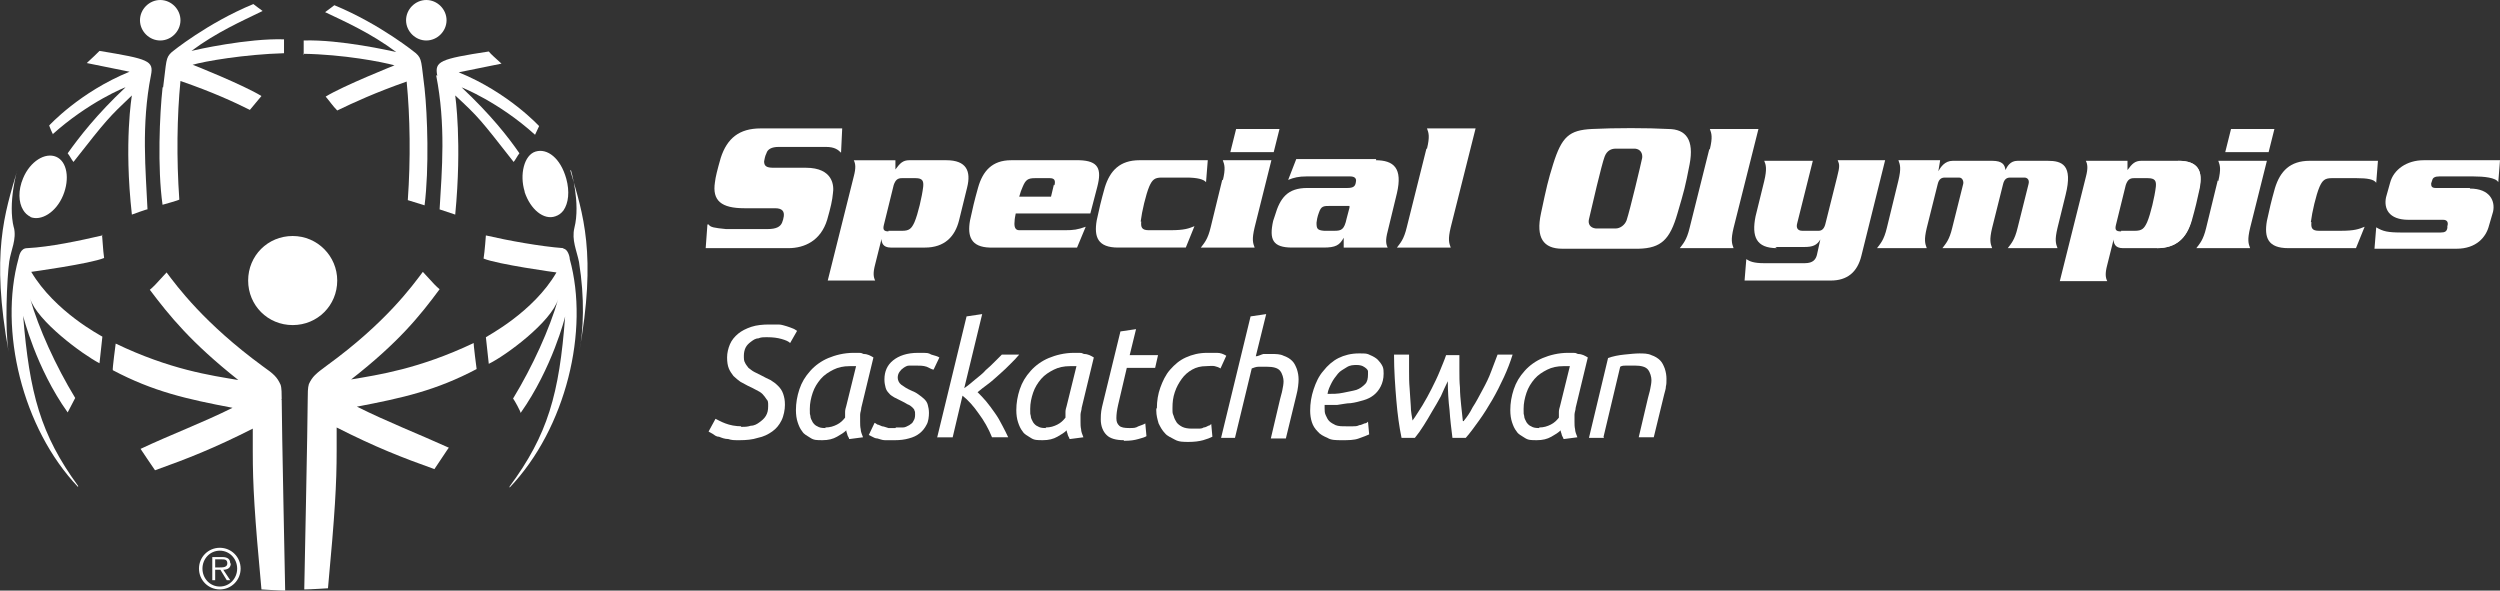 <?xml version="1.0" encoding="UTF-8"?>
<svg id="Layer_1" xmlns="http://www.w3.org/2000/svg" version="1.1" viewBox="0 0 432.2 102.1">
  <rect x="0" y="0" width="432.2" height="102.1" fill="#333333" stroke="none"/>
  <!-- Generator: Adobe Illustrator 29.5.1, SVG Export Plug-In . SVG Version: 2.1.0 Build 141)  -->
  <defs>
    <style>
      .st0 {
        fill: #fff;
      }
    </style>
  </defs>
  <g>
    <path class="st0" d="M5.2,37.5c1.9.8,4.5-.8,5.7-3.7,1.2-2.9.7-5.9-1.2-6.7-1.9-.8-4.5.8-5.7,3.7-.9,2.1-.8,4.2,0,5.5.3.5.7.9,1.3,1.2h0Z"/>
    <path class="st0" d="M27.7,7c1.9,0,3.5-1.6,3.5-3.5s-1.6-3.5-3.5-3.5-3.5,1.6-3.5,3.5,1.6,3.5,3.5,3.5Z"/>
    <path class="st0" d="M28.1,15.2c-.5,4.5-.9,13.8,0,20.2,0,0,2.9-.8,2.9-.9-.5-7.1-.4-14.4.2-20.5,5.5,1.9,9.2,3.6,12,5,.7-.8,1.3-1.6,2-2.4-3.1-1.9-11.8-5.4-11.9-5.4,2-.6,8.9-1.8,15.8-2v-2.4c-6.3-.2-15.2,1.8-16,2,4.3-3.2,8.6-5.1,12.3-6.9-.3-.2-1.6-1.2-1.6-1.2-8,3.3-14.1,8.3-14.1,8.3-1.1,1-.9,1.5-1.5,6.1h-.1Z"/>
    <path class="st0" d="M9,23.3c6.3-5.7,12.8-8.3,12.7-8.2-5,4.7-8,8.6-10,11.4.4.5.6,1,1,1.5,5.8-7.4,6.1-7.7,10.1-11.5,0,0-1.4,8.1,0,20.6,0,0,2.7-1,2.7-.9-.3-6.7-1.1-14.6.6-23.2.5-2.5-.4-2.8-8.9-4.2-.6.6-.9.9-2.2,2.1l7.4,1.5c-8.6,3.5-13.9,9.3-13.9,9.3,0,0,.6,1.6.7,1.5h-.1Z"/>
    <path class="st0" d="M73.7,7c1.9,0,3.5-1.6,3.5-3.5s-1.6-3.5-3.5-3.5-3.5,1.6-3.5,3.5,1.6,3.5,3.5,3.5Z"/>
    <path class="st0" d="M52.4,9.3c6.9.1,13.7,1.4,15.8,2,0,0-8.8,3.5-11.9,5.4.7.8,1.2,1.6,2,2.4,2.9-1.4,6.6-3.1,12-5,.6,6.1.7,13.4.2,20.5l2.9.9c.8-6.4.5-15.6,0-20.2-.6-4.6-.4-5.1-1.5-6.1,0,0-6.1-5-14.1-8.3,0,0-1.3,1-1.6,1.2,3.8,1.8,8,3.7,12.3,6.9-.9-.2-9.7-2.2-16-2v2.4h-.1Z"/>
    <path class="st0" d="M75.4,13c1.7,8.6,1,16.4.6,23.2,0,0,2.7.9,2.7.9,1.2-12.5,0-20.5,0-20.6,4.1,3.8,4.3,4.1,10.1,11.5.4-.5.6-1,1-1.5-2-2.9-5-6.7-10-11.4,0,0,6.4,2.5,12.7,8.2l.7-1.5s-5.3-5.8-13.9-9.3l7.4-1.5c-1.3-1.2-1.7-1.5-2.2-2.1-8.5,1.3-9.4,1.7-8.9,4.2h0Z"/>
    <path class="st0" d="M2.4,39.4c-1.1-4.3.6-10.1.6-10-2.2,7.5-4.6,14.4-1.5,31.5-.7-4-.3-12.8.1-15.7.3-2,1.3-3.8.8-5.9h0Z"/>
    <path class="st0" d="M17.7,40.7c-3.9.9-9,2-13,2.2-1.2,0-1.4,1.4-1.5,1.8-3.4,12.3.6,29.3,10.3,39.5v-.2c-6.5-8.9-8.4-16-9.5-29.4,0,0,2.2,9,7.7,16.7,0,0,1.2-2.3,1.3-2.5-3.4-5.6-6.3-12-7.8-17.2,1.2,3.9,9.1,9.7,12,11.2l.5-4.6c-.3-.2-8.2-4.3-12.3-11.2,0,0,10.2-1.4,12.6-2.4-.2-1.2-.3-4-.4-4h.1Z"/>
    <path class="st0" d="M97.4,42.9c-4-.3-9.5-1.3-13.4-2.2,0,0-.2,2.8-.4,4,2.4,1,12.5,2.4,12.6,2.4-4,6.9-12,11-12.2,11.2l.5,4.6c2.9-1.4,10.8-7.2,12-11.2-1.5,5.2-4.4,11.6-7.8,17.2.2.2,1.4,2.4,1.3,2.5,5.5-7.8,7.7-16.6,7.7-16.7-1,13.4-3,20.5-9.6,29.4v.2c9.8-10.3,13.8-27.2,10.4-39.5,0-.5-.4-1.8-1.1-1.8h0Z"/>
    <path class="st0" d="M90.7,33.2c1,3,3.3,4.9,5.3,4.2.6-.2,1-.5,1.4-1,.9-1.3,1.1-3.3.5-5.5-1-3.6-3.3-5.3-5.3-4.7s-2.8,4-1.9,6.9h0Z"/>
    <path class="st0" d="M98.7,29.4c0,0,1.7,5.7.6,10-.5,2.1.4,3.9.8,5.9,1,6.3.8,11.7,0,15.7,3.1-17.1.7-24-1.5-31.5h0Z"/>
    <path class="st0" d="M58.3,48.5c0-4.2-3.4-7.7-7.7-7.7s-7.7,3.4-7.7,7.7,3.4,7.7,7.7,7.7,7.7-3.4,7.7-7.7Z"/>
    <path class="st0" d="M81.9,59.3c-9.5,4.5-16.5,5.5-21.2,6.3,8.2-6.4,11.9-11,15.3-15.6-.6-.5-.9-.8-2.9-3-1.8,2.4-6.4,8.8-16.6,16.2-1.9,1.4-2.5,1.9-3.1,3.2-.2.6-.2,1.7-.2,2.5,0,3.8-.6,32.8-.6,33,1,0,4.1-.2,4.1-.2,1.2-12.9,1.5-18,1.5-23.8v-4c6.7,3.4,11.3,5.2,16.9,7.2.3-.4,2.5-3.8,2.5-3.7-5.3-2.4-10.7-4.5-15.9-7.1,7.9-1.5,13.7-2.8,20.7-6.5,0,0-.6-4.5-.5-4.6h0Z"/>
    <path class="st0" d="M48.7,69c0-.8,0-2-.2-2.5-.6-1.3-1.1-1.8-3.1-3.2-10.1-7.4-14.8-13.8-16.6-16.2-2,2.2-2.3,2.5-2.9,3,3.4,4.5,7.1,9.1,15.3,15.6-4.8-.8-11.8-1.8-21.2-6.3,0,0-.6,4.5-.5,4.6,7,3.7,12.8,5,20.7,6.5-5.2,2.6-10.6,4.6-15.9,7.1,0,0,2.2,3.3,2.5,3.7,5.6-2,10.2-3.8,16.9-7.2,0,.2,0,1.9,0,4,0,5.8.3,10.9,1.5,23.8,0,0,3.1.2,4.1.2,0-.2-.6-29.2-.6-33h-.1Z"/>
    <path class="st0" d="M39.8,97.4c0-.7-.4-1.1-1.4-1.1h-1.7v4h.5v-1.8h.9l1.1,1.8h.6l-1.2-1.8c.7,0,1.3-.3,1.3-1.1h0ZM37.9,98.1h-.7v-1.4h1.1c.5,0,1,0,1,.7s-.8.7-1.4.7Z"/>
    <path class="st0" d="M38,94.7c-2,0-3.6,1.6-3.6,3.6s1.6,3.6,3.6,3.6,3.6-1.6,3.6-3.6-1.6-3.6-3.6-3.6ZM38,101.4c-1.7,0-3-1.4-3-3.1s1.3-3.1,3-3.1,3,1.4,3,3.1-1.3,3.1-3,3.1Z"/>
  </g>
  <g>
    <path class="st0" d="M197.3,38.3c-.1,1,.1,1.5,1.3,1.5h3.7c2.5,0,3.2-.3,4.2-.7l-1.5,3.7h-11.7c-3.5,0-4.2-1.8-3.7-4.7.5-2.3.7-3.2,1.4-5.7.9-2.9,2.6-4.7,6-4.7h11.8l-.3,3.8c-.4-.5-1.5-.8-3.4-.8h-4.3c-1.2,0-1.6.4-2.1,1.5-.6,1.4-1.3,4.4-1.5,6.1h.1Z"/>
    <path class="st0" d="M154.8,27.7v1.6c.8-1.1,1.3-1.6,2.4-1.6h6.4c3.5,0,4.3,1.9,3.6,4.7l-1.4,5.7c-.7,2.8-2.5,4.7-5.9,4.7h-5.9c-1.4,0-1.6-.9-1.6-1.5h0l-1.1,4.4c-.4,1.5-.3,2.2,0,2.8h-8.2l4.5-18c.4-1.5.3-2.2,0-2.8h7.4-.2ZM153.6,39.9h2.4c1.2,0,1.6-.4,2.1-1.5.6-1.4,1.3-4.4,1.5-6.1.1-1-.1-1.5-1.3-1.5h-2.4c-.7,0-1.1.3-1.4,1.2l-1.7,6.9c-.2.8,0,1.1.8,1.1h0Z"/>
    <path class="st0" d="M186.4,27.7h-11.6c-3.3,0-4.9,1.9-5.7,4.7-.7,2.5-.9,3.4-1.4,5.7-.5,2.8.2,4.6,3.4,4.7h15.1l1.5-3.6c-1.4.5-2.1.6-3.6.6h-7.9c-.7,0-.9-.6-.8-1.5,0-.4.1-.9.2-1.4h12.9l1.2-4.6c.8-3.1.2-4.5-3.1-4.6h-.2ZM182.2,31.9l-.5,2.1h-5.5c.2-.7.4-1.3.6-1.7.5-1.2.9-1.5,2.1-1.5h2.6c.8,0,1,.4.8,1.2h-.1Z"/>
    <path class="st0" d="M211.4,31.2c.5-2.1.3-2.7,0-3.5h8.4l-2.9,11.6c-.5,2.1-.3,2.7,0,3.5h-9.3c.6-.8,1.2-1.4,1.7-3.5l2-8.2h.1ZM221.2,22.3l-1,4h-7.5l1-4h7.5Z"/>
    <path class="st0" d="M237.8,27.7c3.2,0,4.7,1.4,3.7,5.7l-1.6,6.6c-.4,1.5-.3,2.2,0,2.8h-7.6v-1.9.2c-.7,1.3-1.4,1.7-3.5,1.7h-5.4c-3.4,0-4-1.4-3.3-4.6l.3-.9c.9-3.1,2.2-4.8,5.6-4.8h6.9c1.1,0,1.4-.3,1.5-1,.2-.8-.4-1-1-1h-7.5c-1.4,0-2.2.2-3.2.6l1.4-3.6h13.8v.2ZM233.1,35.6h-3.1c-1.2,0-1.6,0-2,1.2,0,0-.3.7-.4,1.7,0,1,.1,1.3,1.3,1.4h1.8c1.2,0,1.7-.2,2.1-2.1l.5-1.9v-.3h-.2Z"/>
    <path class="st0" d="M246.7,25.7c.5-2.1.3-2.7,0-3.5h8.4l-4.3,17.1c-.5,2.1-.3,2.7,0,3.5h-9.3c.6-.8,1.2-1.4,1.7-3.5l3.4-13.6h0Z"/>
    <path class="st0" d="M122.5,38.8c.3.5,1,.6,3,.8,2,0,5.7,0,7.2,0s2.2-.4,2.5-1.1c.2-.5.2-.6.3-1.1.1-.8-.2-1.4-1.5-1.4h-5.3c-4,0-5.6-1.3-5.1-4.5.1-.9.4-2.1,1-4.2,1.1-3.4,3.2-5.1,6.9-5.1h14.1l-.2,4.2c-.5-.5-1.1-1-2.6-1h-8.2c-1.2,0-1.9.4-2.1,1.1-.3.6-.3,1-.4,1.4,0,.8.4,1.1,1.6,1.1h5.6c4.8,0,4.9,3.2,4.7,4.4-.1,1.2-.4,2.5-1,4.6-1.1,3.6-3.9,4.9-6.7,4.9h-14.3l.3-4.1h.2Z"/>
  </g>
  <g>
    <path class="st0" d="M376.6,27.8c3.5,0,4.2,1.8,3.7,4.7-.5,2.3-.7,3.2-1.4,5.7-.9,2.9-2.6,4.7-6,4.7"/>
    <path class="st0" d="M399.6,38.4c-.1,1,.1,1.5,1.3,1.5h3.7c2.5,0,3.2-.3,4.2-.7l-1.5,3.7h-11.7c-3.5,0-4.2-1.8-3.7-4.7.5-2.3.7-3.2,1.4-5.7.9-2.9,2.6-4.7,6-4.7h11.8l-.3,3.8c-.4-.6-1.5-.8-3.4-.8h-4.3c-1.2,0-1.6.4-2.1,1.5-.6,1.4-1.3,4.4-1.5,6.1h.1Z"/>
    <path class="st0" d="M367.8,27.8v1.6c.8-1.1,1.3-1.6,2.4-1.6h6.4c3.5,0,4.3,1.9,3.6,4.7l-1.4,5.7c-.7,2.8-2.5,4.7-5.9,4.7h-5.9c-1.4,0-1.6-.9-1.6-1.5h0l-1.1,4.4c-.4,1.5-.3,2.2,0,2.8h-8.2l4.5-18c.4-1.5.3-2.2,0-2.8h7.4-.2ZM366.7,39.9h2.4c1.2,0,1.6-.4,2.1-1.5.6-1.4,1.3-4.4,1.5-6.1.1-1-.1-1.5-1.4-1.5h-2.4c-.7,0-1.1.3-1.4,1.2l-1.7,6.9c-.2.8,0,1.1.8,1.1h.1Z"/>
    <path class="st0" d="M295.6,25.8c.5-2.1.3-2.7,0-3.5h8.4l-4.3,17.1c-.5,2.1-.3,2.7,0,3.5h-9.3c.6-.8,1.2-1.4,1.7-3.5l3.4-13.6h0Z"/>
    <path class="st0" d="M307.2,42.9c-3.6,0-4.4-2-3.7-5.5l1.5-6.1c.5-2.1.3-2.8,0-3.5h8.4l-2.7,10.8c-.2.7,0,1.3.9,1.3h2.8c.6,0,1-.4,1.2-1.3l2-8c.5-1.9.4-2.2.1-2.9h8.2l-4.1,16.5c-.7,2.9-2.5,4.3-5.3,4.3h-14.9l.3-3.7c.6.4,1.3.7,3.1.7h7c1.5,0,1.9-.7,2.1-1.4l.6-2.7h0c-.6,1-1.3,1.3-2.8,1.3h-5l.3.2Z"/>
    <path class="st0" d="M335.4,27.8l-.3,1.8h0c.4-.7,1.1-1.8,2.5-1.8h6.8c1.8,0,2.2.7,2.3,1.6h0c.3-.6.8-1.6,2.1-1.6h5.2c2.5,0,4.4.7,3.1,5.9l-1.4,5.7c-.5,2.1-.3,2.7,0,3.5h-8.6c.6-.8,1.2-1.4,1.7-3.5l1.9-7.6c.2-.8-.3-1.1-.7-1.1h-2.5c-.6,0-1,.3-1.2,1.1l-1.9,7.6c-.5,2.1-.3,2.7,0,3.5h-8.6c.6-.8,1.2-1.4,1.7-3.5l1.9-7.6c.1-.4-.1-1.1-.7-1.1h-2.5c-.6,0-1,.3-1.2,1.1l-1.9,7.6c-.5,2.1-.3,2.7,0,3.5h-8.6c.6-.8,1.2-1.4,1.7-3.5l2-8.2c.5-2.1.3-2.7,0-3.5h7.2Z"/>
    <path class="st0" d="M383.5,31.3c.5-2.1.3-2.7,0-3.5h8.4l-2.9,11.6c-.5,2.1-.3,2.7,0,3.5h-9.3c.6-.8,1.2-1.4,1.7-3.5l2-8.2h0ZM393.2,22.3l-1,4h-7.5l1-4h7.5Z"/>
    <path class="st0" d="M427,32.6c3.5,0,4.4,2.2,4,4l-.7,2.4c-.5,2-2.2,4-5.6,4h-14.2l.3-3.7c1.2.7,1.9.9,4.6.9h6.5c.8,0,1.1-.2,1.2-.8v-.3c.2-.6,0-1.1-.7-1.1h-6c-3.5,0-4.3-2-3.9-3.9l.7-2.5c.6-2.3,2.9-3.9,5.8-3.9h13.2l-.3,3.8c-.4-.8-2.5-1-4.3-1h-5.9c-.7,0-1.1.2-1.2.6l-.2.6c0,.4,0,.8.8.8h5.9Z"/>
    <path class="st0" d="M268.5,28.4c1.5-4.8,2.8-5.9,6.7-6.1,3.9-.2,9.7-.2,13.2,0,3.1,0,4.5,1.9,3.7,6.1-.8,4.1-.9,4.4-2.1,8.5-1.3,4.5-2.8,6-6.7,6.1-3.6,0-9.2,0-13.2,0-3.3,0-4.6-1.9-3.7-6.1,1-4.7,1.2-5.6,2.1-8.5ZM283.9,27.3c.1-.8-.3-1.5-1.2-1.6h-3.4c-.7,0-1.5.3-1.9,1.4-.5,1.3-2.2,8.6-2.7,10.8-.2.8.2,1.5,1.2,1.6h3.4c.8,0,1.6-.6,1.9-1.4.6-1.8,2.5-9.8,2.7-10.8Z"/>
  </g>
  <g>
    <path class="st0" d="M128.1,73.8c.6,0,1.1,0,1.7-.2.6,0,1.1-.3,1.5-.6.4-.3.8-.6,1.1-1.1s.4-1,.4-1.7,0-.9-.3-1.2c-.2-.3-.4-.6-.7-.9s-.7-.5-1.1-.7c-.4-.2-.9-.5-1.4-.7-.4-.2-.9-.5-1.3-.7-.4-.3-.8-.6-1.2-1-.3-.4-.6-.8-.8-1.3s-.3-1.1-.3-1.9.2-1.6.5-2.3c.3-.7.8-1.3,1.4-1.8.6-.5,1.4-.9,2.3-1.2.9-.3,2-.4,3.1-.4s1.1,0,1.6,0,1,.2,1.4.3.8.3,1.1.4.5.3.7.4l-1.2,2.1c-.3-.3-.8-.5-1.5-.7s-1.5-.3-2.4-.3-1.1,0-1.6.2c-.5,0-.9.3-1.3.6-.4.3-.7.6-.9,1s-.3.9-.3,1.4,0,.9.2,1.2c.1.3.4.6.6.9.3.2.6.5,1,.7l1.2.6c.6.3,1.1.6,1.6.8.5.3.9.6,1.3,1s.7.8.9,1.4.3,1.1.3,1.9-.2,1.9-.6,2.7c-.4.8-.9,1.4-1.6,1.9s-1.5.9-2.5,1.1c-.9.3-2,.4-3.1.4s-1.4,0-2-.2c-.6,0-1.1-.2-1.6-.4-.5,0-.8-.3-1.1-.5s-.6-.3-.7-.4l1.2-2.2c.4.2.9.5,1.7.8s1.7.5,2.9.5h-.2Z"/>
    <path class="st0" d="M146.8,75.9c0-.2-.2-.4-.3-.7,0-.2-.2-.5-.2-.8-.4.4-.9.7-1.6,1.1-.7.4-1.5.6-2.5.6s-1.5,0-2.1-.4-1.1-.6-1.4-1.1c-.4-.5-.6-1-.8-1.6s-.3-1.3-.3-2.1c0-1.2.2-2.4.6-3.6s1-2.2,1.9-3.2c.8-.9,1.9-1.7,3.1-2.2s2.7-.9,4.4-.9,1.1,0,1.7.2c.7,0,1.2.3,1.7.6l-2.1,8.7c0,.4-.2.8-.2,1.2v1.2c0,.4,0,.9.1,1.3,0,.4.2.9.4,1.4l-2.3.3h0ZM142.7,73.9c.8,0,1.4-.2,2-.5s1-.7,1.4-1.2v-1c0-.3.1-.7.2-1l1.7-6.9h-1.1c-1.1,0-2,.2-2.8.6s-1.6.9-2.2,1.6c-.6.7-1.1,1.5-1.4,2.4s-.5,1.8-.5,2.8,0,.8.1,1.2c0,.4.2.7.4,1.1.2.3.5.6.8.7.3.2.7.3,1.3.3h.1Z"/>
    <path class="st0" d="M154.9,73.9c.4,0,.8,0,1.2,0s.7-.2,1.1-.4c.3-.2.6-.4.7-.7.2-.3.3-.6.3-1.1s0-.5-.1-.7c0-.2-.2-.4-.4-.6s-.5-.4-.8-.5c-.3-.2-.7-.4-1.1-.6l-1.2-.6c-.3-.2-.7-.4-.9-.7-.3-.3-.5-.6-.6-1s-.2-.8-.2-1.4c0-1.4.5-2.5,1.5-3.3s2.4-1.3,4.3-1.3,1.7,0,2.3.3c.7.2,1.1.3,1.4.5l-1,2.1c-.3,0-.7-.3-1.2-.5-.6-.2-1.2-.2-1.9-.2s-.7,0-1.1,0c-.4,0-.7.2-1,.4-.3.2-.5.4-.7.7-.2.3-.3.6-.3,1s.2.9.6,1.2c.4.3,1,.7,1.7,1,.5.2.9.4,1.3.7s.7.5,1,.8.5.6.6,1,.2.8.2,1.4-.1,1.5-.4,2c-.3.6-.7,1.1-1.2,1.5s-1.1.7-1.9.9c-.7.2-1.5.3-2.4.3s-1.2,0-1.7,0c-.5,0-.9-.2-1.3-.3-.4,0-.7-.2-.9-.3l-.6-.3,1-2.1c.1,0,.3.2.5.3.2,0,.5.2.8.3.3,0,.7.2,1.1.3.4,0,.8,0,1.2,0h0Z"/>
    <path class="st0" d="M162,75.7l5.1-21,2.7-.4-3.1,12.8c.6-.4,1.2-.9,1.9-1.5.6-.5,1.3-1,1.8-1.6.6-.5,1.1-1,1.6-1.5s.9-.9,1.2-1.2h3c-.4.5-.9,1-1.5,1.6s-1.2,1.2-1.9,1.8c-.7.6-1.3,1.2-2,1.7s-1.3,1-1.8,1.4c.5.5,1,1,1.5,1.6s1,1.3,1.5,2,.9,1.4,1.3,2.2c.4.7.7,1.4,1,2h-2.8c-.6-1.5-1.4-2.9-2.3-4.1-.9-1.3-1.8-2.3-2.8-3.1l-1.7,7.2h-2.7Z"/>
    <path class="st0" d="M184.9,75.9c0-.2-.2-.4-.3-.7,0-.2-.2-.5-.2-.8-.4.4-.9.7-1.6,1.1-.7.4-1.5.6-2.5.6s-1.5,0-2.1-.4-1.1-.6-1.4-1.1c-.4-.5-.6-1-.8-1.6s-.3-1.3-.3-2.1c0-1.2.2-2.4.6-3.6s1-2.2,1.9-3.2c.8-.9,1.9-1.7,3.1-2.2s2.7-.9,4.4-.9,1.1,0,1.7.2c.7,0,1.2.3,1.7.6l-2.1,8.7c0,.4-.2.8-.2,1.2v1.2c0,.4,0,.9.1,1.3,0,.4.2.9.4,1.4l-2.3.3h0ZM180.8,73.9c.8,0,1.4-.2,2-.5s1-.7,1.4-1.2v-1c0-.3.1-.7.2-1l1.7-6.9h-1.1c-1.1,0-2,.2-2.8.6s-1.6.9-2.2,1.6c-.6.7-1.1,1.5-1.4,2.4s-.5,1.8-.5,2.8,0,.8.1,1.2c0,.4.2.7.4,1.1.2.3.5.6.8.7.3.2.7.3,1.3.3h.1Z"/>
    <path class="st0" d="M194.3,76.1c-1.4,0-2.4-.3-3-.9s-1-1.5-1-2.7.1-1.7.4-2.9l3-12.3,2.7-.4-1.1,4.5h4.9l-.5,2.2h-4.9l-1.5,6.4c-.2.9-.3,1.6-.3,2.3s.2,1,.5,1.3.9.4,1.7.4,1.1,0,1.6-.3c.5-.2.9-.3,1.2-.5l.2,2.2c-.3.2-.7.3-1.4.5s-1.4.3-2.3.3h-.2Z"/>
    <path class="st0" d="M200,70.6c0-1.3.2-2.5.6-3.6s.9-2.2,1.7-3.1,1.6-1.6,2.7-2.1,2.3-.8,3.7-.8,1.2,0,1.7,0c.6,0,1.1.2,1.6.5l-1,2.2c-.3-.2-.6-.3-1-.4s-.9,0-1.5,0c-.9,0-1.7.2-2.4.6s-1.3.9-1.8,1.6-.9,1.4-1.2,2.3-.4,1.7-.4,2.7,0,.9.2,1.4c.1.4.3.8.5,1.1s.6.6,1,.8,1,.3,1.6.3h1.1c.4,0,.7,0,1-.2.3,0,.6-.2.8-.3.2,0,.4-.2.5-.3l.2,2.2c-.4.2-.9.4-1.6.6-.7.2-1.6.3-2.5.3s-1.7,0-2.4-.4-1.3-.6-1.7-1.1c-.5-.5-.8-1.1-1.1-1.7-.2-.7-.4-1.4-.4-2.2v-.4Z"/>
    <path class="st0" d="M211.1,75.7l5.1-21,2.7-.4-1.8,7.3c.4,0,.9-.3,1.3-.4.5,0,.9,0,1.4,0,.8,0,1.5,0,2.1.3.6.2,1.1.5,1.5.9s.6.9.8,1.4c.2.6.3,1.2.3,1.8s-.1,1.7-.4,2.8l-1.8,7.4h-2.6l1.6-6.8c.1-.5.3-1,.4-1.6.1-.5.2-1,.2-1.5s-.2-1.3-.6-1.8c-.4-.5-1.2-.7-2.3-.7s-.9,0-1.4,0c-.5,0-.9.2-1.2.3l-2.9,12h-2.6.2Z"/>
    <path class="st0" d="M231.9,76.1c-.9,0-1.8,0-2.4-.4-.7-.3-1.3-.6-1.7-1.1-.5-.5-.8-1-1-1.6s-.3-1.3-.3-2c0-1.3.2-2.5.6-3.7.4-1.2.9-2.3,1.7-3.2.7-.9,1.6-1.7,2.6-2.2s2.2-.8,3.5-.8,1.4,0,2,.3c.5.2,1,.5,1.3.8s.6.7.8,1.1c.2.4.2.9.2,1.3,0,.9-.2,1.6-.5,2.2s-.7,1.1-1.2,1.5-1.1.7-1.8.9c-.7.2-1.4.4-2.2.5-.7,0-1.5.2-2.3.3-.8,0-1.5,0-2.2,0v.6c0,.4,0,.8.2,1.2s.3.7.6,1,.7.5,1.1.7c.5.2,1.1.2,1.9.2h1.1c.4,0,.7,0,1.1-.2.3,0,.6-.2.9-.3.3,0,.5-.2.6-.3l.2,2.2c-.4.2-1,.4-1.8.7s-1.8.3-2.9.3h-.1ZM229.3,68.1c1.1,0,2,0,2.9-.2s1.6-.3,2.3-.5c.6-.2,1.1-.6,1.5-1s.5-1,.5-1.7,0-.3,0-.5-.2-.4-.3-.5-.4-.3-.6-.4-.6-.2-1-.2c-.6,0-1.2,0-1.8.4s-1.1.6-1.5,1.1-.8,1-1.1,1.6-.6,1.2-.7,1.9h-.2Z"/>
    <path class="st0" d="M253.1,72.7c.5-.6,1-1.3,1.5-2.3.6-.9,1.1-1.9,1.7-3s1.1-2.1,1.5-3.2.8-2.1,1.1-2.9h2.6c-.4,1.3-.9,2.6-1.5,3.9s-1.3,2.7-2,3.9-1.5,2.5-2.3,3.6-1.5,2.1-2.3,3h-2.3c-.2-1.6-.4-3.2-.5-4.8-.2-1.6-.3-3.3-.3-5-.4.8-.8,1.7-1.2,2.6-.5.9-1,1.8-1.5,2.6-.5.9-1,1.7-1.5,2.5s-1,1.5-1.5,2.1h-2.3c-.4-1.9-.7-4.1-.9-6.5-.2-2.4-.4-5.1-.4-7.9h2.6v2.8c0,1,0,2,.1,3.1s.1,2,.2,3c0,1,.2,1.8.3,2.5.6-.8,1.1-1.7,1.7-2.6.6-1,1.1-1.9,1.6-2.9s1-2,1.4-3,.8-1.9,1.1-2.8h2.3v2.7c0,1,0,1.9.1,2.9,0,1,.1,2,.2,3s.2,1.9.3,2.8h.2Z"/>
    <path class="st0" d="M270.3,75.9c0-.2-.2-.4-.3-.7,0-.2-.2-.5-.2-.8-.4.4-.9.7-1.6,1.1s-1.5.6-2.5.6-1.5,0-2.1-.4-1.1-.6-1.4-1.1c-.4-.5-.6-1-.8-1.6-.2-.6-.3-1.3-.3-2.1,0-1.2.2-2.4.6-3.6s1-2.2,1.9-3.2c.8-.9,1.9-1.7,3.1-2.2s2.7-.9,4.4-.9,1.1,0,1.7.2c.7,0,1.2.3,1.7.6l-2.1,8.7c0,.4-.2.8-.2,1.2v1.2c0,.4,0,.9.1,1.3,0,.4.2.9.4,1.4l-2.3.3h-.1ZM266.1,73.9c.8,0,1.4-.2,2-.5s1-.7,1.4-1.2v-1c0-.3.1-.7.2-1l1.7-6.9h-1.1c-1.1,0-2,.2-2.8.6s-1.6.9-2.2,1.6-1.1,1.5-1.4,2.4-.5,1.8-.5,2.8,0,.8.1,1.2c0,.4.2.7.4,1.1.2.3.5.6.8.7.3.2.7.3,1.3.3h.1Z"/>
    <path class="st0" d="M277.3,75.7h-2.6l3.3-13.8c.8-.3,1.8-.5,2.8-.6s1.9-.2,2.6-.2,1.5,0,2.1.3c.6.2,1.1.5,1.5.9s.6.9.8,1.4c.2.6.3,1.2.3,1.8s0,.9-.1,1.3c0,.5-.2.9-.3,1.4l-1.8,7.4h-2.6l1.6-6.8c.1-.5.3-1,.4-1.6.1-.5.2-1,.2-1.5s-.2-1.3-.6-1.8-1.2-.7-2.3-.7h-1.4c-.4,0-.8,0-1.1.2l-2.9,12.2h.1Z"/>
  </g>
</svg>